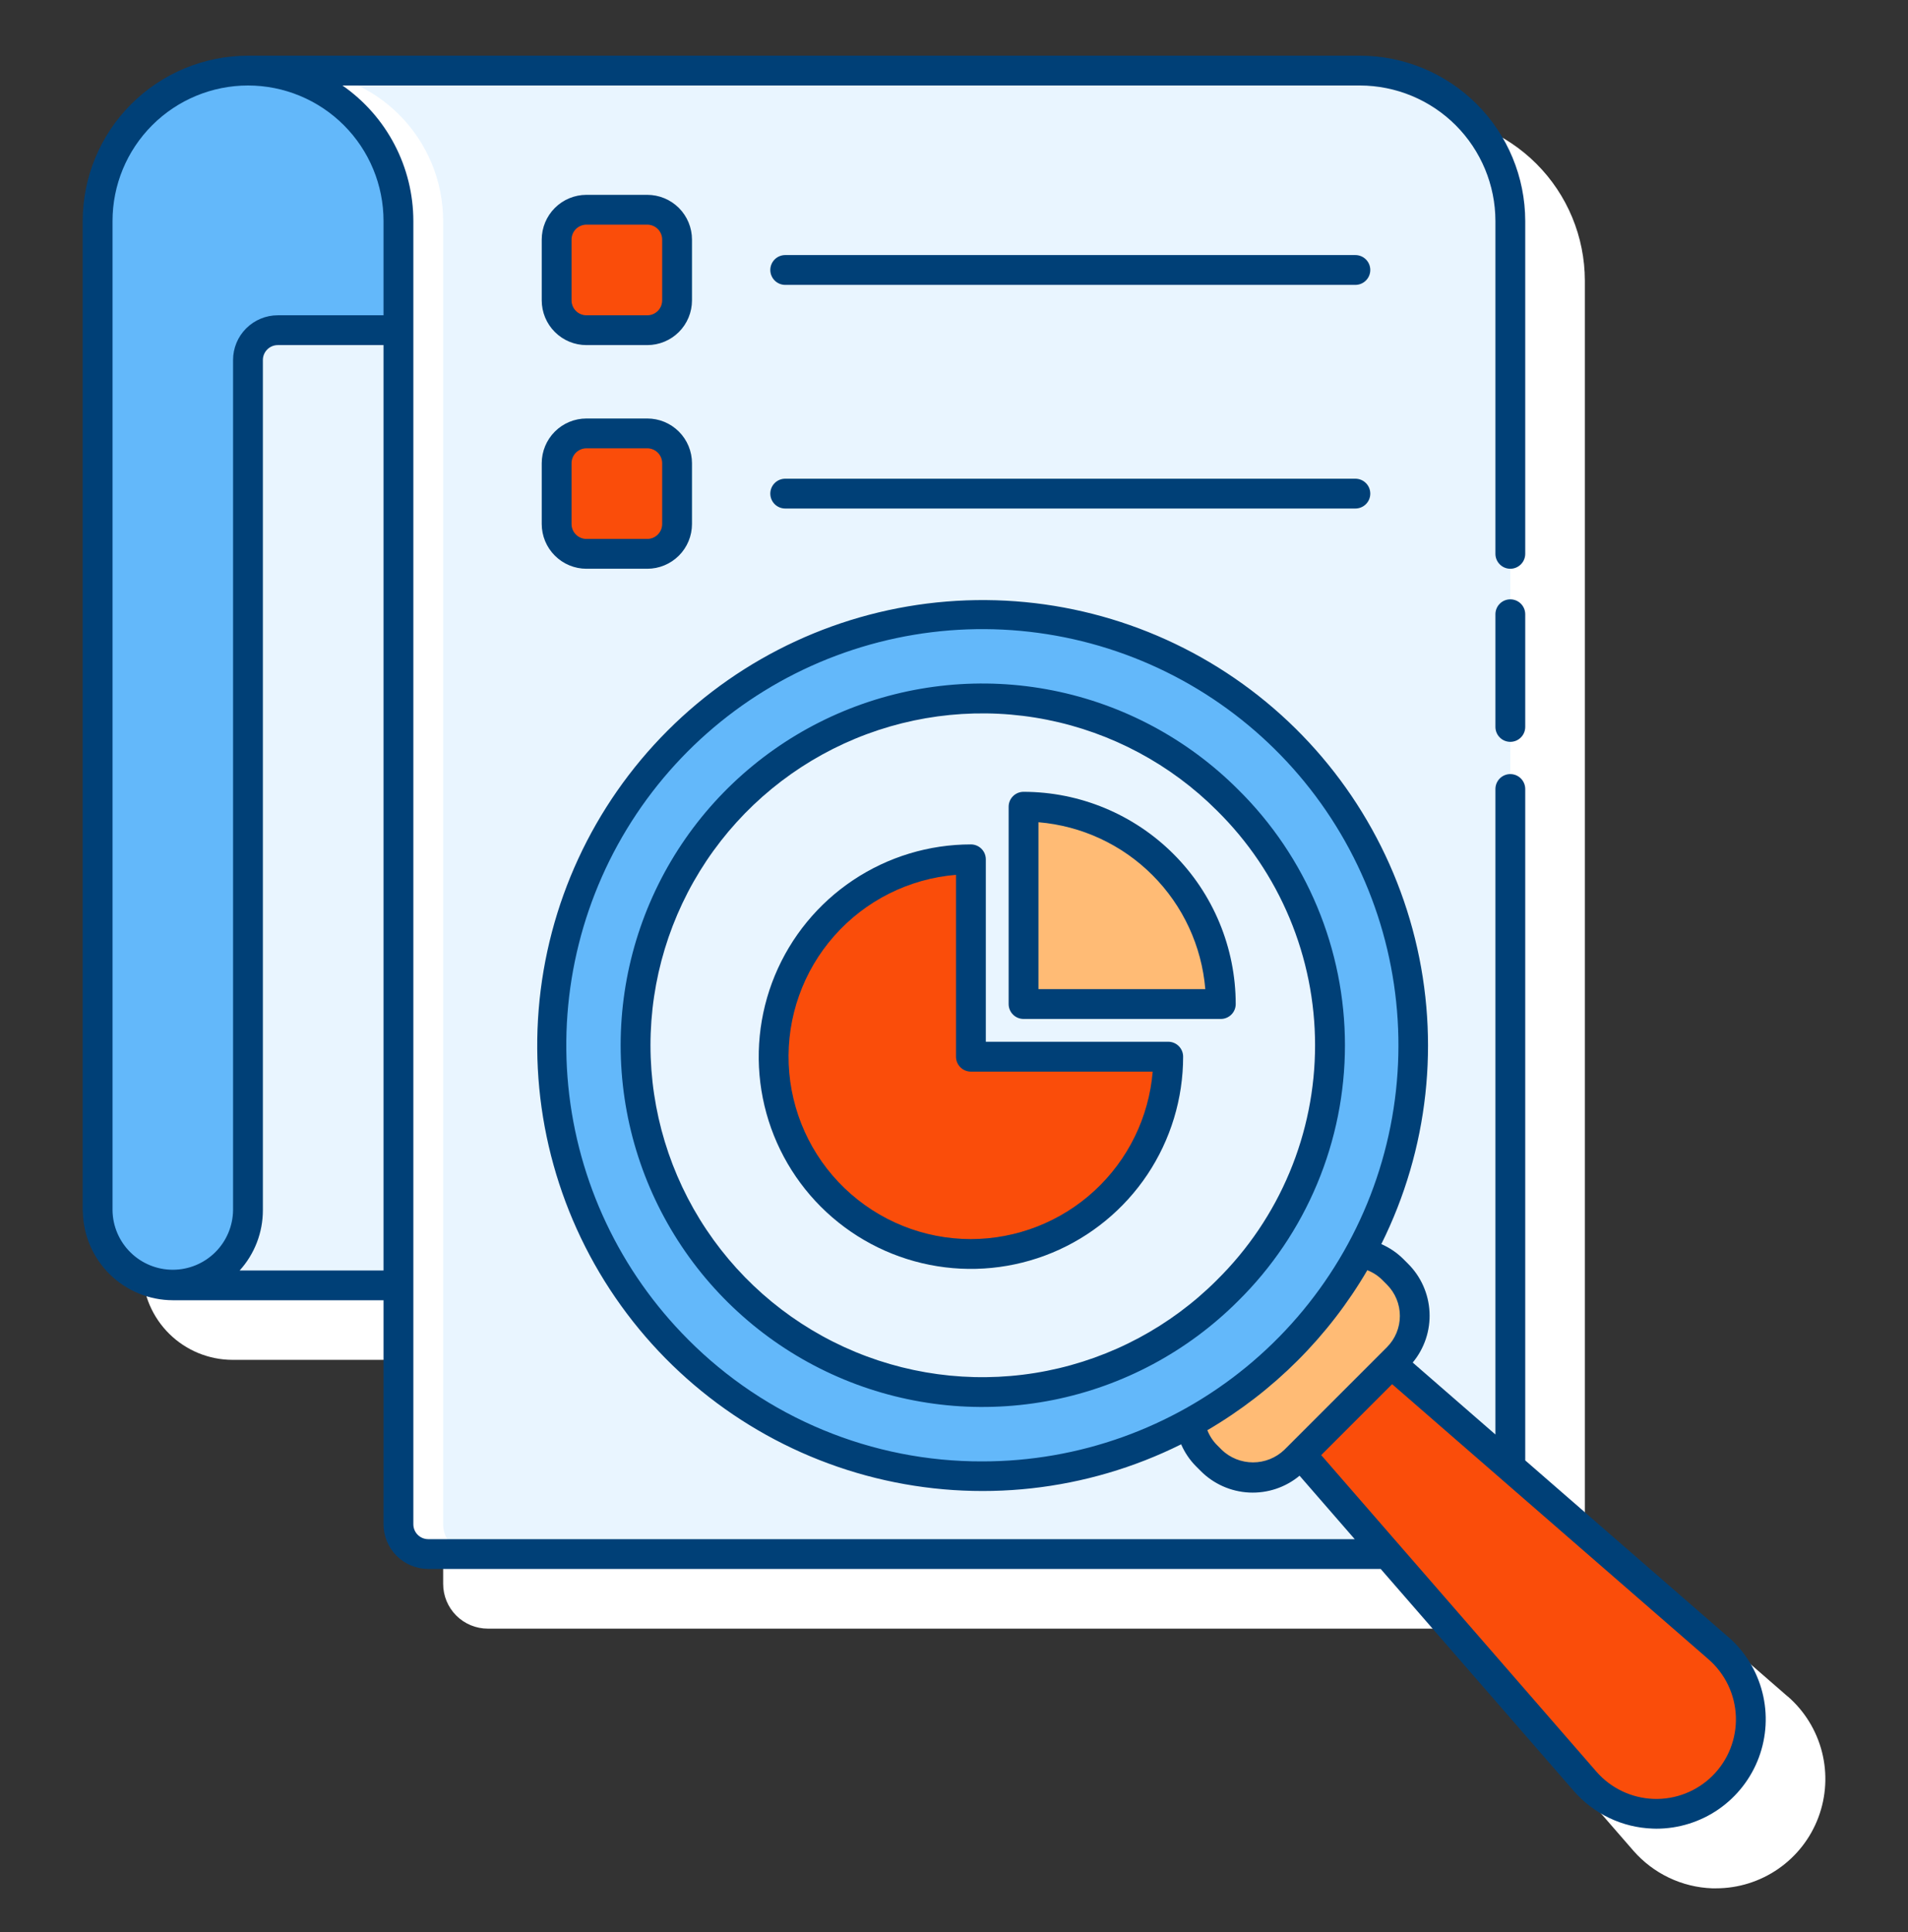 <svg width="80" height="81" viewBox="0 0 80 81" fill="none" xmlns="http://www.w3.org/2000/svg">
<rect x="0" y="0" width="80" height="81" fill="#333333" stroke="none"/>
<path d="M74.958 71.121L66.451 63.722V11.763C66.448 9.926 65.718 8.165 64.419 6.866C63.12 5.567 61.359 4.837 59.522 4.834H12.897C11.059 4.837 9.298 5.568 7.999 6.867C6.699 8.167 5.969 9.929 5.968 11.766V27.991V28V53.231C5.968 53.254 5.969 53.276 5.971 53.299C5.991 54.287 6.398 55.228 7.103 55.922C7.808 56.614 8.756 57.004 9.745 57.007H18.581V66.4C18.581 66.897 18.779 67.374 19.13 67.726C19.482 68.078 19.959 68.275 20.456 68.275H60.39L68.489 77.588C68.903 78.061 69.409 78.445 69.977 78.716C70.544 78.987 71.162 79.138 71.79 79.161C71.843 79.161 71.896 79.161 71.948 79.161C72.882 79.162 73.794 78.876 74.562 78.344C75.33 77.812 75.917 77.058 76.244 76.183C76.571 75.308 76.624 74.354 76.394 73.448C76.164 72.543 75.663 71.729 74.958 71.116V71.121Z" fill="white"/>
<path d="M63.326 9.263C63.326 7.591 62.661 5.988 61.479 4.806C60.297 3.624 58.694 2.959 57.022 2.959H10.397C11.225 2.959 12.046 3.122 12.811 3.439C13.577 3.756 14.272 4.22 14.858 4.806C15.444 5.391 15.909 6.087 16.226 6.852C16.543 7.617 16.706 8.438 16.706 9.266V63.899C16.706 64.231 16.838 64.549 17.072 64.783C17.307 65.018 17.625 65.149 17.956 65.149H62.076C62.407 65.149 62.725 65.018 62.959 64.783C63.194 64.549 63.326 64.231 63.326 63.899V9.263Z" fill="#E9F5FF"/>
<path d="M18.581 63.899V9.266C18.581 8.438 18.418 7.618 18.101 6.853C17.784 6.088 17.32 5.392 16.734 4.807C16.148 4.221 15.453 3.756 14.688 3.439C13.923 3.123 13.103 2.959 12.274 2.959H10.399C11.228 2.959 12.048 3.123 12.813 3.439C13.578 3.756 14.273 4.221 14.859 4.807C15.445 5.392 15.909 6.088 16.226 6.853C16.543 7.618 16.706 8.438 16.706 9.266V63.899C16.706 64.231 16.838 64.549 17.072 64.783C17.307 65.018 17.625 65.149 17.956 65.149H19.831C19.5 65.149 19.182 65.018 18.947 64.783C18.713 64.549 18.581 64.231 18.581 63.899Z" fill="white"/>
<path d="M10.399 2.959C8.727 2.959 7.123 3.624 5.94 4.807C4.757 5.989 4.093 7.594 4.093 9.266V50.75C4.098 51.583 4.432 52.379 5.022 52.966C5.613 53.553 6.411 53.883 7.244 53.883H16.706V9.266C16.706 8.438 16.543 7.618 16.226 6.853C15.909 6.088 15.445 5.392 14.859 4.807C14.273 4.221 13.578 3.756 12.813 3.439C12.048 3.123 11.228 2.959 10.399 2.959Z" fill="#63B8FA"/>
<path d="M7.244 53.885C7.658 53.885 8.068 53.803 8.451 53.645C8.833 53.486 9.181 53.254 9.474 52.961C9.767 52.668 9.999 52.321 10.157 51.938C10.316 51.556 10.398 51.145 10.398 50.731V15.092C10.398 14.76 10.529 14.442 10.764 14.208C10.998 13.974 11.316 13.842 11.648 13.842H16.706V53.885H7.244Z" fill="#E9F5FF"/>
<path d="M72.048 69.092L58.341 57.172L54.541 60.971L66.461 74.679C66.818 75.09 67.255 75.423 67.745 75.657C68.236 75.891 68.769 76.022 69.313 76.041C69.856 76.061 70.398 75.968 70.903 75.769C71.409 75.57 71.869 75.268 72.253 74.884C72.638 74.499 72.939 74.04 73.138 73.534C73.337 73.028 73.43 72.487 73.411 71.943C73.391 71.4 73.26 70.866 73.026 70.376C72.792 69.885 72.459 69.448 72.048 69.092Z" fill="#FA4D0A"/>
<path d="M58.59 53.414L58.393 53.217C58.02 52.847 57.538 52.606 57.018 52.529C55.367 55.532 52.896 58.004 49.893 59.654C49.97 60.173 50.211 60.653 50.581 61.026L50.778 61.222C51.008 61.453 51.282 61.636 51.583 61.761C51.884 61.885 52.206 61.949 52.532 61.949C52.858 61.949 53.181 61.885 53.482 61.761C53.783 61.636 54.056 61.453 54.287 61.222L58.585 56.925C58.816 56.695 58.999 56.421 59.125 56.12C59.25 55.819 59.315 55.496 59.315 55.17C59.316 54.844 59.252 54.521 59.127 54.22C59.003 53.919 58.82 53.645 58.59 53.414Z" fill="#FFBB75"/>
<path d="M41.188 61.89C51.168 61.89 59.259 53.799 59.259 43.819C59.259 33.838 51.168 25.747 41.188 25.747C31.207 25.747 23.116 33.838 23.116 43.819C23.116 53.799 31.207 61.89 41.188 61.89Z" fill="#63B8FA"/>
<path d="M41.188 58.358C49.217 58.358 55.726 51.848 55.726 43.819C55.726 35.789 49.217 29.28 41.188 29.28C33.158 29.28 26.649 35.789 26.649 43.819C26.649 51.848 33.158 58.358 41.188 58.358Z" fill="#E9F5FF"/>
<path d="M42.916 33.819V42.091H51.188C51.188 39.897 50.316 37.793 48.765 36.242C47.213 34.69 45.109 33.819 42.916 33.819Z" fill="#FFBB75"/>
<path d="M40.709 36.024C39.073 36.024 37.474 36.509 36.113 37.418C34.753 38.327 33.692 39.619 33.066 41.131C32.44 42.642 32.276 44.306 32.595 45.911C32.914 47.515 33.702 48.989 34.859 50.146C36.016 51.303 37.49 52.091 39.095 52.41C40.7 52.73 42.363 52.566 43.875 51.94C45.386 51.313 46.678 50.253 47.587 48.892C48.496 47.532 48.981 45.932 48.981 44.296H40.709V36.024Z" fill="#FA4D0A"/>
<path d="M27.139 8.793H24.59C23.9 8.793 23.34 9.353 23.34 10.043V12.592C23.34 13.282 23.9 13.842 24.59 13.842H27.139C27.829 13.842 28.389 13.282 28.389 12.592V10.043C28.389 9.353 27.829 8.793 27.139 8.793Z" fill="#FA4D0A"/>
<path d="M27.139 18.168H24.59C23.9 18.168 23.34 18.728 23.34 19.418V21.967C23.34 22.657 23.9 23.217 24.59 23.217H27.139C27.829 23.217 28.389 22.657 28.389 21.967V19.418C28.389 18.728 27.829 18.168 27.139 18.168Z" fill="#FA4D0A"/>
<path d="M63.326 25.125C63.16 25.125 63.001 25.191 62.884 25.308C62.767 25.425 62.701 25.584 62.701 25.75V30.474C62.701 30.64 62.767 30.799 62.884 30.916C63.001 31.034 63.16 31.099 63.326 31.099C63.491 31.099 63.65 31.034 63.768 30.916C63.885 30.799 63.951 30.64 63.951 30.474V25.75C63.951 25.584 63.885 25.425 63.768 25.308C63.65 25.191 63.491 25.125 63.326 25.125Z" fill="#004077"/>
<path d="M72.458 68.621L63.951 61.222V33.076C63.951 32.91 63.885 32.752 63.768 32.634C63.65 32.517 63.491 32.451 63.326 32.451C63.16 32.451 63.001 32.517 62.884 32.634C62.767 32.752 62.701 32.91 62.701 33.076V60.136L59.233 57.12C59.724 56.529 59.976 55.775 59.938 55.007C59.901 54.239 59.578 53.513 59.032 52.972L58.835 52.775C58.57 52.513 58.259 52.303 57.917 52.154C59.893 48.187 60.393 43.647 59.328 39.345C58.264 35.043 55.704 31.26 52.107 28.672C48.51 26.083 44.109 24.859 39.692 25.217C35.275 25.575 31.128 27.492 27.995 30.625C24.861 33.759 22.944 37.905 22.586 42.322C22.228 46.739 23.453 51.14 26.041 54.737C28.629 58.335 32.412 60.895 36.714 61.959C41.016 63.023 45.557 62.523 49.524 60.548C49.672 60.89 49.882 61.201 50.144 61.466L50.341 61.663C50.882 62.208 51.608 62.532 52.376 62.569C53.144 62.606 53.898 62.355 54.489 61.864L56.802 64.524H17.956C17.791 64.524 17.631 64.459 17.514 64.341C17.397 64.224 17.331 64.065 17.331 63.899V9.266C17.33 8.15 17.06 7.05 16.542 6.061C16.025 5.071 15.275 4.222 14.359 3.584H57.022C58.527 3.587 59.97 4.186 61.035 5.25C62.099 6.315 62.698 7.758 62.701 9.263V23.218C62.701 23.383 62.767 23.542 62.884 23.659C63.001 23.777 63.16 23.843 63.326 23.843C63.491 23.843 63.65 23.777 63.768 23.659C63.885 23.542 63.951 23.383 63.951 23.218V9.263C63.948 7.426 63.218 5.665 61.919 4.366C60.62 3.067 58.859 2.337 57.022 2.334H10.397C8.559 2.337 6.798 3.068 5.499 4.367C4.199 5.667 3.469 7.429 3.467 9.266V25.49C3.467 25.494 3.467 25.497 3.467 25.501V50.731C3.468 50.757 3.469 50.782 3.473 50.807C3.495 51.794 3.902 52.734 4.606 53.425C5.311 54.116 6.258 54.505 7.246 54.508H16.081V63.897C16.081 64.394 16.279 64.871 16.63 65.223C16.982 65.574 17.459 65.772 17.956 65.772H57.89L65.989 75.084C66.403 75.558 66.909 75.942 67.477 76.213C68.044 76.484 68.662 76.635 69.29 76.657C69.343 76.657 69.396 76.661 69.448 76.661C70.382 76.661 71.294 76.376 72.062 75.844C72.83 75.311 73.417 74.557 73.744 73.682C74.071 72.807 74.124 71.853 73.894 70.948C73.664 70.042 73.163 69.229 72.458 68.616V68.621ZM4.718 50.75V9.266C4.718 7.759 5.316 6.314 6.382 5.249C7.447 4.183 8.892 3.584 10.399 3.584C11.906 3.584 13.351 4.183 14.417 5.249C15.483 6.314 16.081 7.759 16.081 9.266V13.217H11.647C11.15 13.217 10.673 13.415 10.321 13.767C9.969 14.118 9.772 14.595 9.772 15.092V50.731C9.764 51.395 9.496 52.029 9.025 52.496C8.554 52.964 7.918 53.227 7.254 53.23C6.59 53.232 5.952 52.973 5.478 52.509C5.003 52.045 4.73 51.413 4.718 50.75ZM11.022 50.729V15.092C11.022 14.927 11.088 14.768 11.205 14.651C11.322 14.533 11.481 14.467 11.647 14.467H16.081V53.26H10.049C10.676 52.567 11.023 51.666 11.022 50.731V50.729ZM28.851 56.153C25.998 53.298 24.222 49.542 23.827 45.526C23.433 41.509 24.442 37.48 26.685 34.124C28.928 30.769 32.265 28.295 36.128 27.124C39.99 25.953 44.139 26.157 47.868 27.702C51.596 29.247 54.674 32.037 56.576 35.597C58.478 39.157 59.087 43.266 58.299 47.224C57.511 51.183 55.375 54.745 52.255 57.306C49.135 59.866 45.224 61.265 41.188 61.264C38.895 61.271 36.625 60.822 34.508 59.945C32.39 59.068 30.468 57.779 28.851 56.154V56.153ZM51.226 60.778L51.029 60.581C50.852 60.403 50.714 60.19 50.623 59.956C53.398 58.333 55.708 56.024 57.33 53.249C57.564 53.34 57.777 53.478 57.955 53.655L58.152 53.852C58.5 54.2 58.695 54.672 58.695 55.164C58.695 55.657 58.5 56.129 58.152 56.477L53.85 60.779C53.496 61.117 53.026 61.305 52.538 61.305C52.049 61.305 51.578 61.117 51.225 60.779L51.226 60.778ZM71.808 74.438C71.485 74.761 71.098 75.014 70.672 75.182C70.246 75.35 69.791 75.428 69.334 75.412C68.876 75.396 68.427 75.286 68.014 75.089C67.601 74.892 67.233 74.613 66.933 74.267L55.396 61L58.37 58.026L71.638 69.562C71.983 69.863 72.263 70.231 72.46 70.644C72.657 71.057 72.767 71.506 72.783 71.963C72.799 72.42 72.72 72.876 72.553 73.302C72.385 73.727 72.132 74.114 71.808 74.438Z" fill="#004077"/>
<path d="M51.91 33.096C49.789 30.975 47.087 29.53 44.146 28.945C41.204 28.36 38.155 28.66 35.384 29.808C32.613 30.956 30.244 32.899 28.578 35.393C26.912 37.887 26.023 40.819 26.023 43.818C26.023 46.817 26.912 49.749 28.578 52.243C30.244 54.737 32.613 56.681 35.384 57.828C38.155 58.976 41.204 59.276 44.146 58.691C47.087 58.106 49.789 56.661 51.91 54.541C53.33 53.139 54.457 51.469 55.226 49.629C55.996 47.788 56.392 45.813 56.392 43.818C56.392 41.823 55.996 39.848 55.226 38.007C54.457 36.167 53.33 34.497 51.91 33.096ZM51.026 53.658C49.08 55.604 46.601 56.929 43.902 57.466C41.203 58.003 38.406 57.727 35.863 56.674C33.321 55.621 31.148 53.837 29.619 51.549C28.09 49.261 27.274 46.571 27.274 43.819C27.274 41.068 28.09 38.377 29.619 36.089C31.148 33.801 33.321 32.018 35.863 30.965C38.406 29.912 41.203 29.636 43.902 30.173C46.601 30.71 49.08 32.035 51.026 33.981C52.329 35.267 53.363 36.798 54.069 38.487C54.775 40.176 55.139 41.988 55.139 43.819C55.139 45.649 54.775 47.462 54.069 49.15C53.363 50.839 52.329 52.371 51.026 53.657V53.658Z" fill="#004077"/>
<path d="M42.916 33.194C42.75 33.194 42.591 33.26 42.474 33.377C42.356 33.494 42.291 33.653 42.291 33.819V42.091C42.291 42.256 42.356 42.415 42.474 42.533C42.591 42.65 42.75 42.716 42.916 42.716H51.188C51.353 42.716 51.512 42.65 51.629 42.533C51.747 42.415 51.812 42.256 51.812 42.091C51.81 39.732 50.872 37.47 49.204 35.803C47.536 34.135 45.274 33.196 42.916 33.194ZM43.541 41.466V34.469C45.346 34.62 47.039 35.405 48.32 36.686C49.601 37.967 50.386 39.66 50.537 41.466H43.541Z" fill="#004077"/>
<path d="M48.982 43.671H41.334V36.024C41.334 35.859 41.269 35.7 41.151 35.582C41.034 35.465 40.875 35.399 40.709 35.399C38.95 35.399 37.229 35.921 35.766 36.899C34.303 37.877 33.163 39.266 32.489 40.892C31.816 42.518 31.64 44.307 31.983 46.033C32.326 47.759 33.174 49.344 34.418 50.589C35.663 51.833 37.248 52.68 38.974 53.023C40.7 53.367 42.489 53.19 44.115 52.517C45.74 51.843 47.13 50.703 48.108 49.24C49.085 47.776 49.607 46.056 49.607 44.296C49.607 44.13 49.541 43.971 49.424 43.854C49.307 43.737 49.148 43.671 48.982 43.671ZM40.709 51.944C38.735 51.944 36.838 51.18 35.414 49.813C33.99 48.446 33.15 46.581 33.069 44.609C32.988 42.637 33.673 40.709 34.981 39.231C36.288 37.752 38.117 36.836 40.084 36.674V44.299C40.084 44.465 40.15 44.624 40.267 44.741C40.385 44.858 40.544 44.924 40.709 44.924H48.331C48.171 46.837 47.299 48.619 45.888 49.919C44.476 51.219 42.628 51.941 40.709 51.944Z" fill="#004077"/>
<path d="M29.014 10.043C29.014 9.546 28.816 9.069 28.465 8.717C28.113 8.366 27.636 8.168 27.139 8.168H24.589C24.092 8.168 23.615 8.366 23.264 8.717C22.912 9.069 22.714 9.546 22.714 10.043V12.592C22.714 13.09 22.912 13.567 23.264 13.918C23.615 14.27 24.092 14.467 24.589 14.467H27.139C27.636 14.467 28.113 14.27 28.465 13.918C28.816 13.567 29.014 13.09 29.014 12.592V10.043ZM27.764 12.592C27.764 12.758 27.698 12.917 27.581 13.034C27.463 13.152 27.305 13.217 27.139 13.217H24.589C24.424 13.217 24.265 13.152 24.147 13.034C24.03 12.917 23.964 12.758 23.964 12.592V10.043C23.964 9.877 24.03 9.718 24.147 9.601C24.265 9.484 24.424 9.418 24.589 9.418H27.139C27.305 9.418 27.463 9.484 27.581 9.601C27.698 9.718 27.764 9.877 27.764 10.043V12.592Z" fill="#004077"/>
<path d="M56.829 10.693H32.923C32.757 10.693 32.598 10.758 32.481 10.876C32.364 10.993 32.298 11.152 32.298 11.318C32.298 11.483 32.364 11.642 32.481 11.759C32.598 11.877 32.757 11.943 32.923 11.943H56.829C56.995 11.943 57.154 11.877 57.271 11.759C57.389 11.642 57.454 11.483 57.454 11.318C57.454 11.152 57.389 10.993 57.271 10.876C57.154 10.758 56.995 10.693 56.829 10.693Z" fill="#004077"/>
<path d="M27.139 17.544H24.589C24.092 17.544 23.615 17.741 23.264 18.093C22.912 18.445 22.714 18.922 22.714 19.419V21.968C22.714 22.465 22.912 22.942 23.264 23.293C23.615 23.645 24.092 23.843 24.589 23.843H27.139C27.636 23.843 28.113 23.645 28.465 23.293C28.816 22.942 29.014 22.465 29.014 21.968V19.419C29.014 19.172 28.965 18.929 28.871 18.701C28.777 18.474 28.639 18.267 28.465 18.093C28.291 17.919 28.084 17.781 27.856 17.686C27.629 17.592 27.385 17.544 27.139 17.544ZM27.764 21.968C27.764 22.133 27.698 22.292 27.581 22.409C27.463 22.527 27.305 22.593 27.139 22.593H24.589C24.424 22.593 24.265 22.527 24.147 22.409C24.03 22.292 23.964 22.133 23.964 21.968V19.419C23.964 19.253 24.03 19.094 24.147 18.977C24.265 18.86 24.424 18.794 24.589 18.794H27.139C27.305 18.794 27.463 18.86 27.581 18.977C27.698 19.094 27.764 19.253 27.764 19.419V21.968Z" fill="#004077"/>
<path d="M56.829 20.068H32.923C32.757 20.068 32.598 20.134 32.481 20.251C32.364 20.368 32.298 20.527 32.298 20.693C32.298 20.859 32.364 21.018 32.481 21.135C32.598 21.252 32.757 21.318 32.923 21.318H56.829C56.995 21.318 57.154 21.252 57.271 21.135C57.389 21.018 57.454 20.859 57.454 20.693C57.454 20.527 57.389 20.368 57.271 20.251C57.154 20.134 56.995 20.068 56.829 20.068Z" fill="#004077"/>
</svg>
